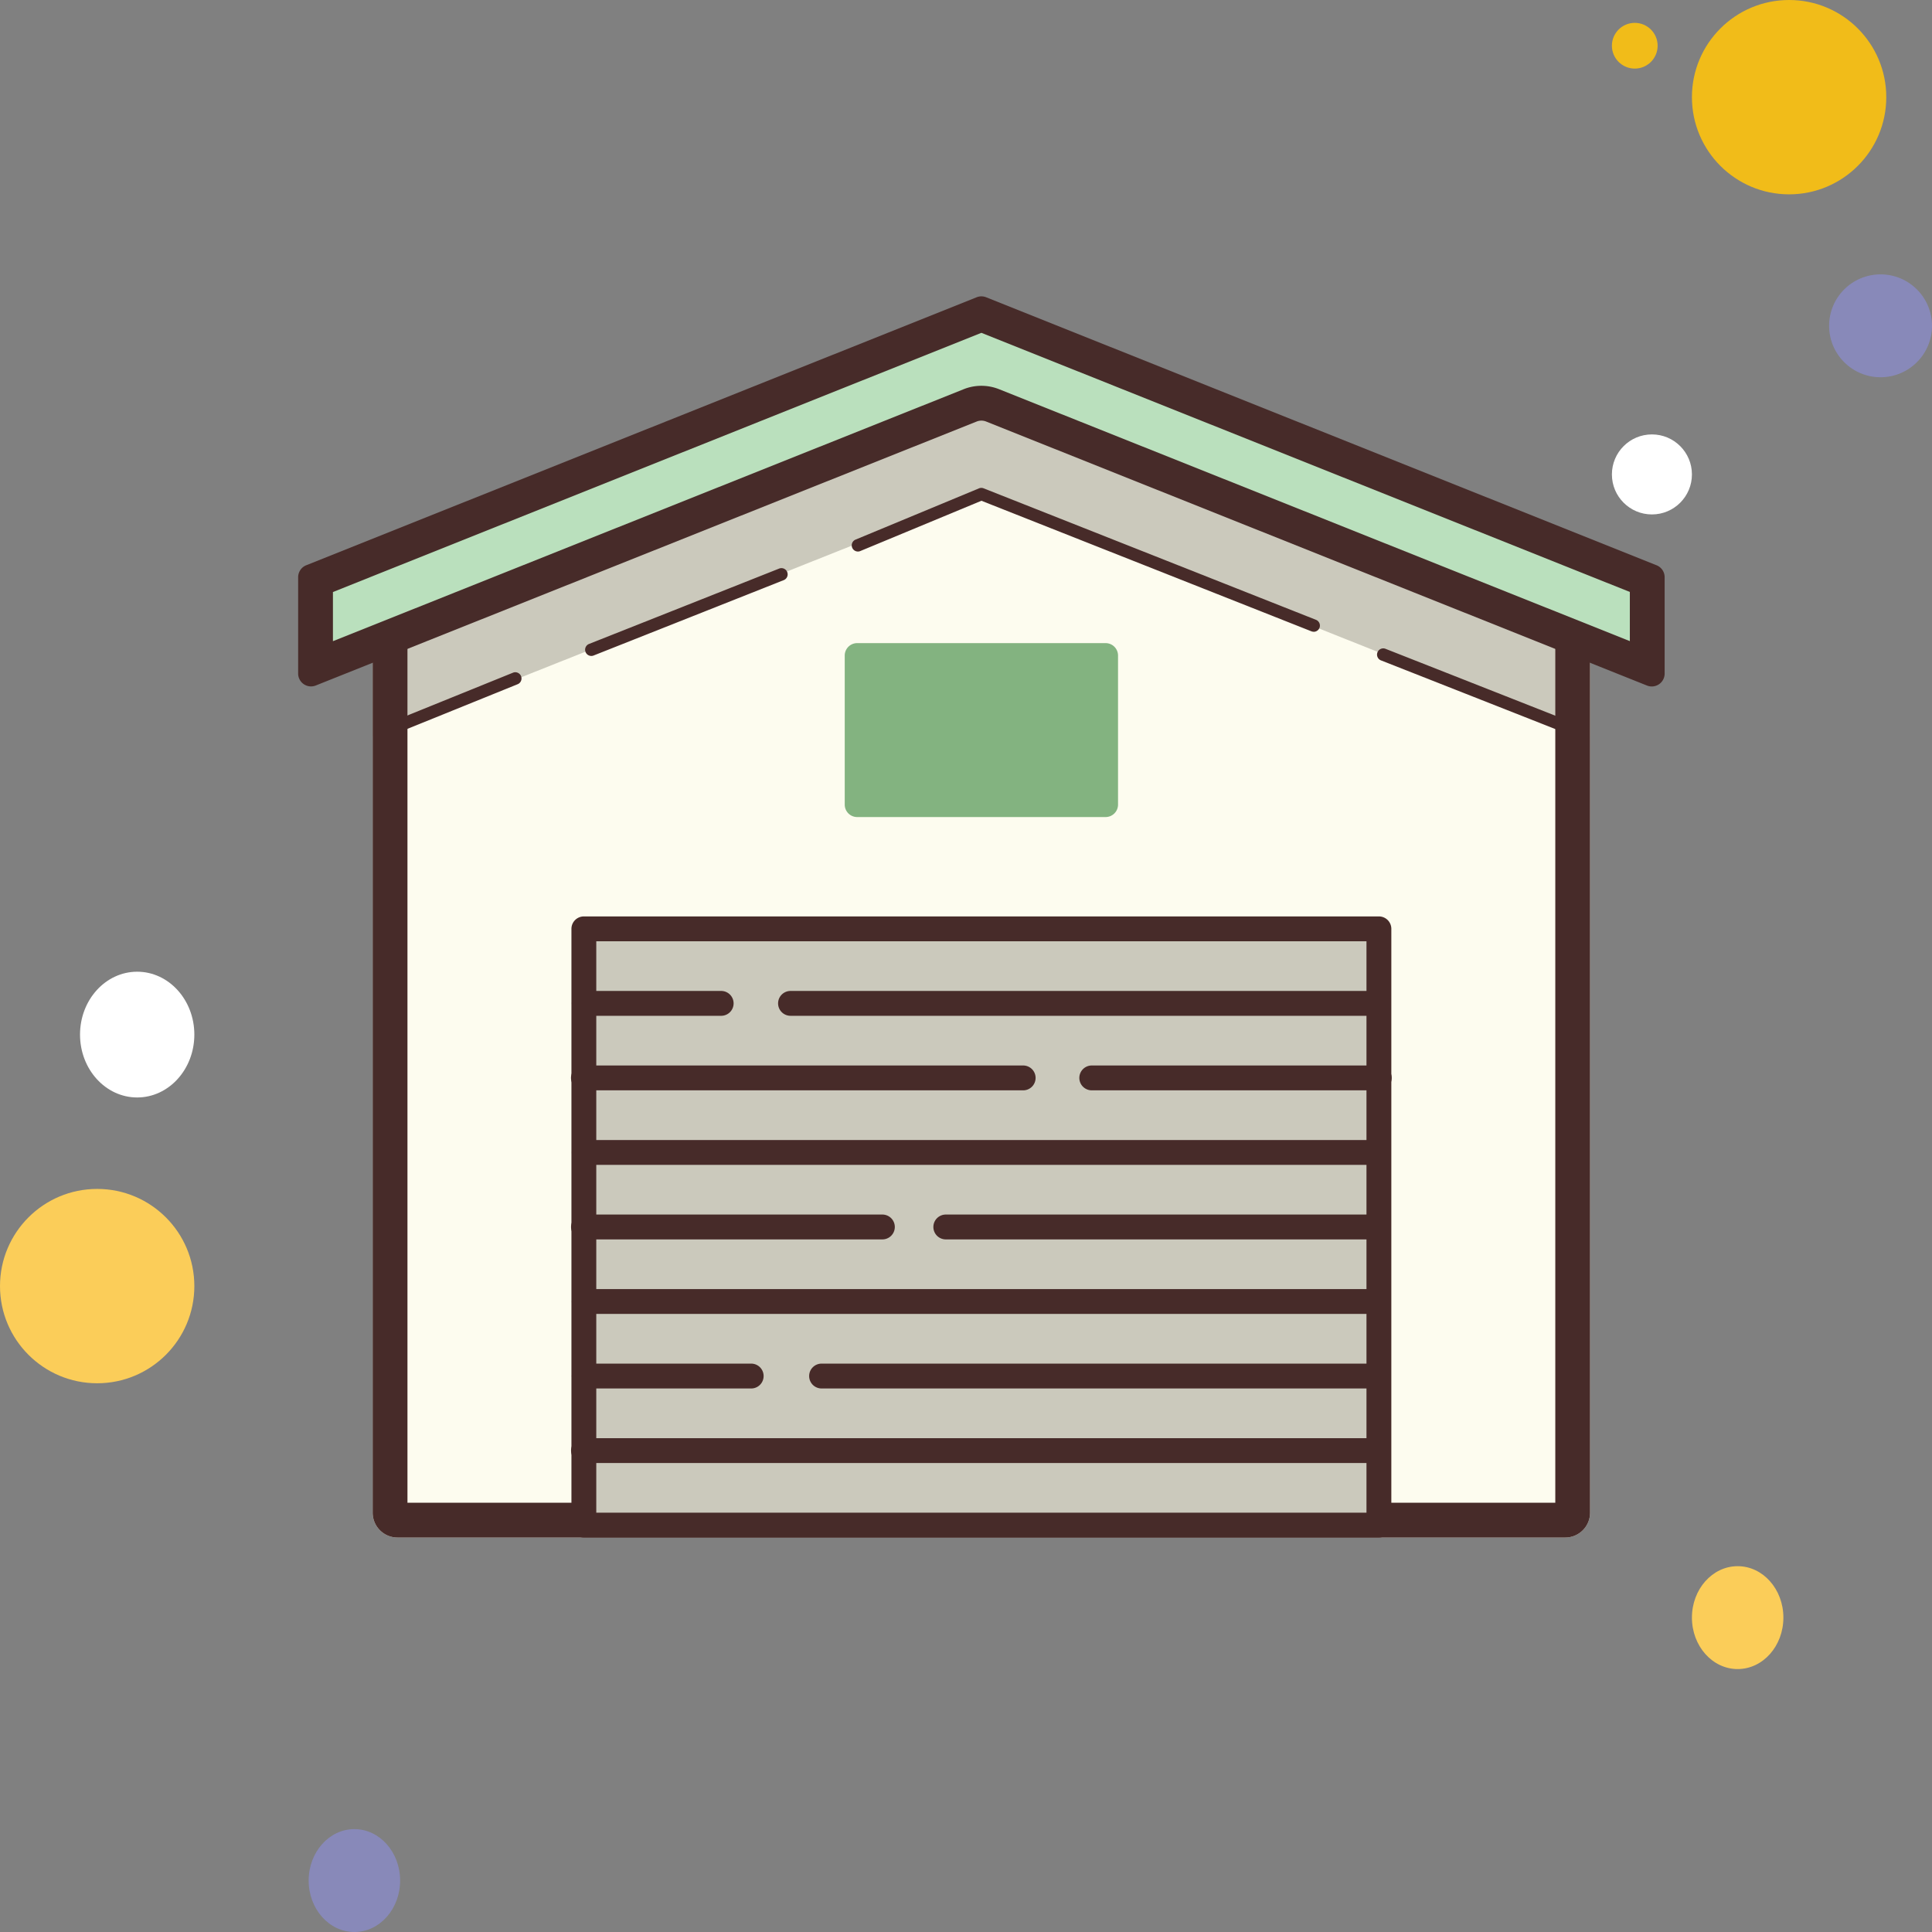 <svg xmlns="http://www.w3.org/2000/svg" xmlns:xlink="http://www.w3.org/1999/xlink" width="169" height="169" viewBox="0 0 169 169">
  <rect x="0" y="0" width="169" height="169" fill="#808080" stroke="none"/>
  <defs>
    <clipPath id="clip-path">
      <rect id="Rectangle_605" data-name="Rectangle 605" width="169" height="169" transform="translate(4138 9393)" fill="#fff" stroke="#707070" stroke-width="1"/>
    </clipPath>
  </defs>
  <g id="Area_icon" data-name="Area icon" transform="translate(-4138 -9393)" clip-path="url(#clip-path)">
    <g id="icons8-warehouse" transform="translate(4127 9381.71)">
      <circle id="Ellipse_40" data-name="Ellipse 40" cx="2" cy="2" r="2" transform="translate(152 13.29)" fill="#f1bc19"/>
      <circle id="Ellipse_42" data-name="Ellipse 42" cx="8.5" cy="8.5" r="8.5" transform="translate(159 11.29)" fill="#f1bc19"/>
      <circle id="Ellipse_43" data-name="Ellipse 43" cx="4.5" cy="4.5" r="4.5" transform="translate(171 35.29)" fill="#8889b9"/>
      <ellipse id="Ellipse_44" data-name="Ellipse 44" cx="4" cy="4.5" rx="4" ry="4.5" transform="translate(159 148.29)" fill="#fbcd59"/>
      <circle id="Ellipse_45" data-name="Ellipse 45" cx="8.5" cy="8.5" r="8.5" transform="translate(11 115.29)" fill="#fbcd59"/>
      <ellipse id="Ellipse_46" data-name="Ellipse 46" cx="4" cy="4.5" rx="4" ry="4.5" transform="translate(38 171.29)" fill="#8889b9"/>
      <ellipse id="Ellipse_47" data-name="Ellipse 47" cx="5" cy="5.5" rx="5" ry="5.5" transform="translate(18 96.29)" fill="#fff"/>
      <circle id="Ellipse_48" data-name="Ellipse 48" cx="3.5" cy="3.5" r="3.5" transform="translate(152 49.29)" fill="#fff"/>
      <path id="Path_13764" data-name="Path 13764" d="M130.994,42.269,79.548,26.161a2.189,2.189,0,0,0-1.36,0l-50.7,16.1A2.171,2.171,0,0,0,26,44.328v81.581a2.174,2.174,0,0,0,2.173,2.173H130.318a2.174,2.174,0,0,0,2.173-2.173V44.334a2.172,2.172,0,0,0-1.5-2.065Z" transform="translate(17.599 17.703)" fill="#fdfcef" fill-rule="evenodd"/>
      <path id="Path_13765" data-name="Path 13765" d="M132.492,47.2,79.246,26,26,47.2V58.067l53.246-21.2,53.246,21.2Z" transform="translate(17.599 17.64)" fill="#cbc9bc" fill-rule="evenodd"/>
      <path id="Path_13766" data-name="Path 13766" d="M85.712,43.338a.545.545,0,0,1-.2-.039L56.649,31.88,46.015,36.294a.543.543,0,0,1-.415-1l10.836-4.5a.543.543,0,0,1,.409,0l29.068,11.5a.543.543,0,0,1-.2,1.048Z" transform="translate(40.201 23.214)" fill="#472b29"/>
      <path id="Path_13767" data-name="Path 13767" d="M35.094,41.669a.544.544,0,0,1-.2-1.05l16.647-6.6a.544.544,0,0,1,.4,1.011l-16.647,6.6A.511.511,0,0,1,35.094,41.669Z" transform="translate(27.633 26.999)" fill="#472b29"/>
      <path id="Path_13768" data-name="Path 13768" d="M27.045,43.657a.544.544,0,0,1-.2-1.048l10.862-4.4a.544.544,0,0,1,.406,1.008l-10.862,4.4a.568.568,0,0,1-.206.04Z" transform="translate(18.189 31.915)" fill="#472b29"/>
      <path id="Path_13769" data-name="Path 13769" d="M26.293,48.037a.543.543,0,0,1-.2-1.048l53.246-21.2a.544.544,0,1,1,.4,1.011L26.5,48A.593.593,0,0,1,26.293,48.037Z" transform="translate(17.306 17.347)" fill="#472b29"/>
      <path id="Path_13770" data-name="Path 13770" d="M83.6,44.848a.591.591,0,0,1-.2-.037L66.761,38.257a.544.544,0,0,1,.4-1.011L83.8,43.8a.545.545,0,0,1,.306.7.537.537,0,0,1-.506.348Z" transform="translate(65.02 30.792)" fill="#472b29"/>
      <path id="Path_13771" data-name="Path 13771" d="M78.872,29.137l50.577,15.837V125.04H29.043V44.963L78.872,29.137m0-3.084a2.157,2.157,0,0,0-.682.111l-50.7,16.1A2.17,2.17,0,0,0,26,44.328V125.91a2.174,2.174,0,0,0,2.173,2.173H130.318a2.174,2.174,0,0,0,2.173-2.173V44.335a2.175,2.175,0,0,0-1.5-2.067L79.548,26.159a2.175,2.175,0,0,0-.676-.106Z" transform="translate(17.599 17.702)" fill="#472b29"/>
      <path id="Path_13772" data-name="Path 13772" d="M82.942,31.771a2.667,2.667,0,0,0-2.01.007L23.7,54.64V47.064l58.244-23.28,58.244,23.28V54.64Zm-.871-8.037Z" transform="translate(14.901 14.982)" fill="#bae0bd" fill-rule="evenodd"/>
      <path id="Path_13773" data-name="Path 13773" d="M82.766,26.233,139.489,48.9v4.3L84.361,31.184a4.175,4.175,0,0,0-3.156-.015L26.043,53.206v-4.3L82.766,26.233m0-3.19a1.106,1.106,0,0,0-.432.087L23.7,46.567a1.129,1.129,0,0,0-.7,1.041v8.424a1.126,1.126,0,0,0,1.56,1.043L82.333,34a1.147,1.147,0,0,1,.432-.087A1.106,1.106,0,0,1,83.2,34l57.773,23.08a1.126,1.126,0,0,0,1.56-1.043V47.608a1.125,1.125,0,0,0-.7-1.041L83.2,23.13a1.106,1.106,0,0,0-.432-.087Z" transform="translate(14.08 14.171)" fill="#472b29"/>
      <rect id="Rectangle_582" data-name="Rectangle 582" width="69.546" height="52.159" transform="translate(62.072 92.539)" fill="#cbc9bc"/>
      <path id="Path_13774" data-name="Path 13774" d="M104.632,102.332H35.087A1.087,1.087,0,0,1,34,101.246V49.087A1.087,1.087,0,0,1,35.087,48h69.546a1.087,1.087,0,0,1,1.087,1.087v52.159A1.087,1.087,0,0,1,104.632,102.332Zm-68.459-2.173h67.372V50.173H36.173Z" transform="translate(26.986 43.453)" fill="#472b29"/>
      <path id="Path_13775" data-name="Path 13775" d="M94.855,53.173H43.42a1.087,1.087,0,1,1,0-2.173H94.855a1.087,1.087,0,0,1,0,2.173Z" transform="translate(36.763 46.973)" fill="#472b29"/>
      <path id="Path_13776" data-name="Path 13776" d="M47.131,53.173H35.087a1.087,1.087,0,0,1,0-2.173H47.131a1.087,1.087,0,0,1,0,2.173Z" transform="translate(26.986 46.973)" fill="#472b29"/>
      <g id="Group_280" data-name="Group 280" transform="translate(105.447 104.493)">
        <path id="Path_13777" data-name="Path 13777" d="M80.629,56.173H55.545a1.087,1.087,0,1,1,0-2.173H80.629a1.087,1.087,0,1,1,0,2.173Z" transform="translate(-54.458 -54)" fill="#472b29"/>
      </g>
      <g id="Group_281" data-name="Group 281" transform="translate(60.986 104.493)">
        <path id="Path_13778" data-name="Path 13778" d="M73.482,56.173h-38.4a1.087,1.087,0,1,1,0-2.173h38.4a1.087,1.087,0,1,1,0,2.173Z" transform="translate(-34 -54)" fill="#472b29"/>
      </g>
      <g id="Group_282" data-name="Group 282" transform="translate(60.986 111.013)">
        <path id="Path_13779" data-name="Path 13779" d="M104.632,59.173H35.087a1.087,1.087,0,0,1,0-2.173h69.546a1.087,1.087,0,0,1,0,2.173Z" transform="translate(-34 -57)" fill="#472b29"/>
      </g>
      <g id="Group_283" data-name="Group 283" transform="translate(92.679 117.532)">
        <path id="Path_13780" data-name="Path 13780" d="M87.522,62.173H49.67a1.087,1.087,0,1,1,0-2.173H87.522a1.087,1.087,0,0,1,0,2.173Z" transform="translate(-48.583 -60)" fill="#472b29"/>
      </g>
      <g id="Group_284" data-name="Group 284" transform="translate(60.986 117.532)">
        <path id="Path_13781" data-name="Path 13781" d="M61.166,62.173H35.087a1.087,1.087,0,1,1,0-2.173h26.08a1.087,1.087,0,1,1,0,2.173Z" transform="translate(-34 -60)" fill="#472b29"/>
      </g>
      <g id="Group_285" data-name="Group 285" transform="translate(60.986 124.052)">
        <path id="Path_13782" data-name="Path 13782" d="M104.632,65.173H35.087a1.087,1.087,0,0,1,0-2.173h69.546a1.087,1.087,0,0,1,0,2.173Z" transform="translate(-34 -63)" fill="#472b29"/>
      </g>
      <g id="Group_286" data-name="Group 286" transform="translate(81.813 130.572)">
        <path id="Path_13783" data-name="Path 13783" d="M93.388,68.173H44.67a1.087,1.087,0,1,1,0-2.173H93.388a1.087,1.087,0,0,1,0,2.173Z" transform="translate(-43.583 -66)" fill="#472b29"/>
      </g>
      <g id="Group_287" data-name="Group 287" transform="translate(60.986 130.572)">
        <path id="Path_13784" data-name="Path 13784" d="M49.756,68.173H35.087a1.087,1.087,0,0,1,0-2.173h14.67a1.087,1.087,0,0,1,0,2.173Z" transform="translate(-34 -66)" fill="#472b29"/>
      </g>
      <g id="Group_288" data-name="Group 288" transform="translate(60.986 137.092)">
        <path id="Path_13785" data-name="Path 13785" d="M104.632,71.173H35.087a1.087,1.087,0,1,1,0-2.173h69.546a1.087,1.087,0,0,1,0,2.173Z" transform="translate(-34 -69)" fill="#472b29"/>
      </g>
      <g id="Group_289" data-name="Group 289" transform="translate(84.892 67.547)">
        <rect id="Rectangle_583" data-name="Rectangle 583" width="21.733" height="13.04" transform="translate(1.087 1.087)" fill="#83b380"/>
        <path id="Path_13786" data-name="Path 13786" d="M67.82,52.213H46.087A1.087,1.087,0,0,1,45,51.126V38.087A1.087,1.087,0,0,1,46.087,37H67.82a1.087,1.087,0,0,1,1.087,1.087v13.04A1.087,1.087,0,0,1,67.82,52.213ZM47.173,50.04h19.56V39.173H47.173Z" transform="translate(-45 -37)" fill="#83b380"/>
      </g>
    </g>
  </g>
</svg>

